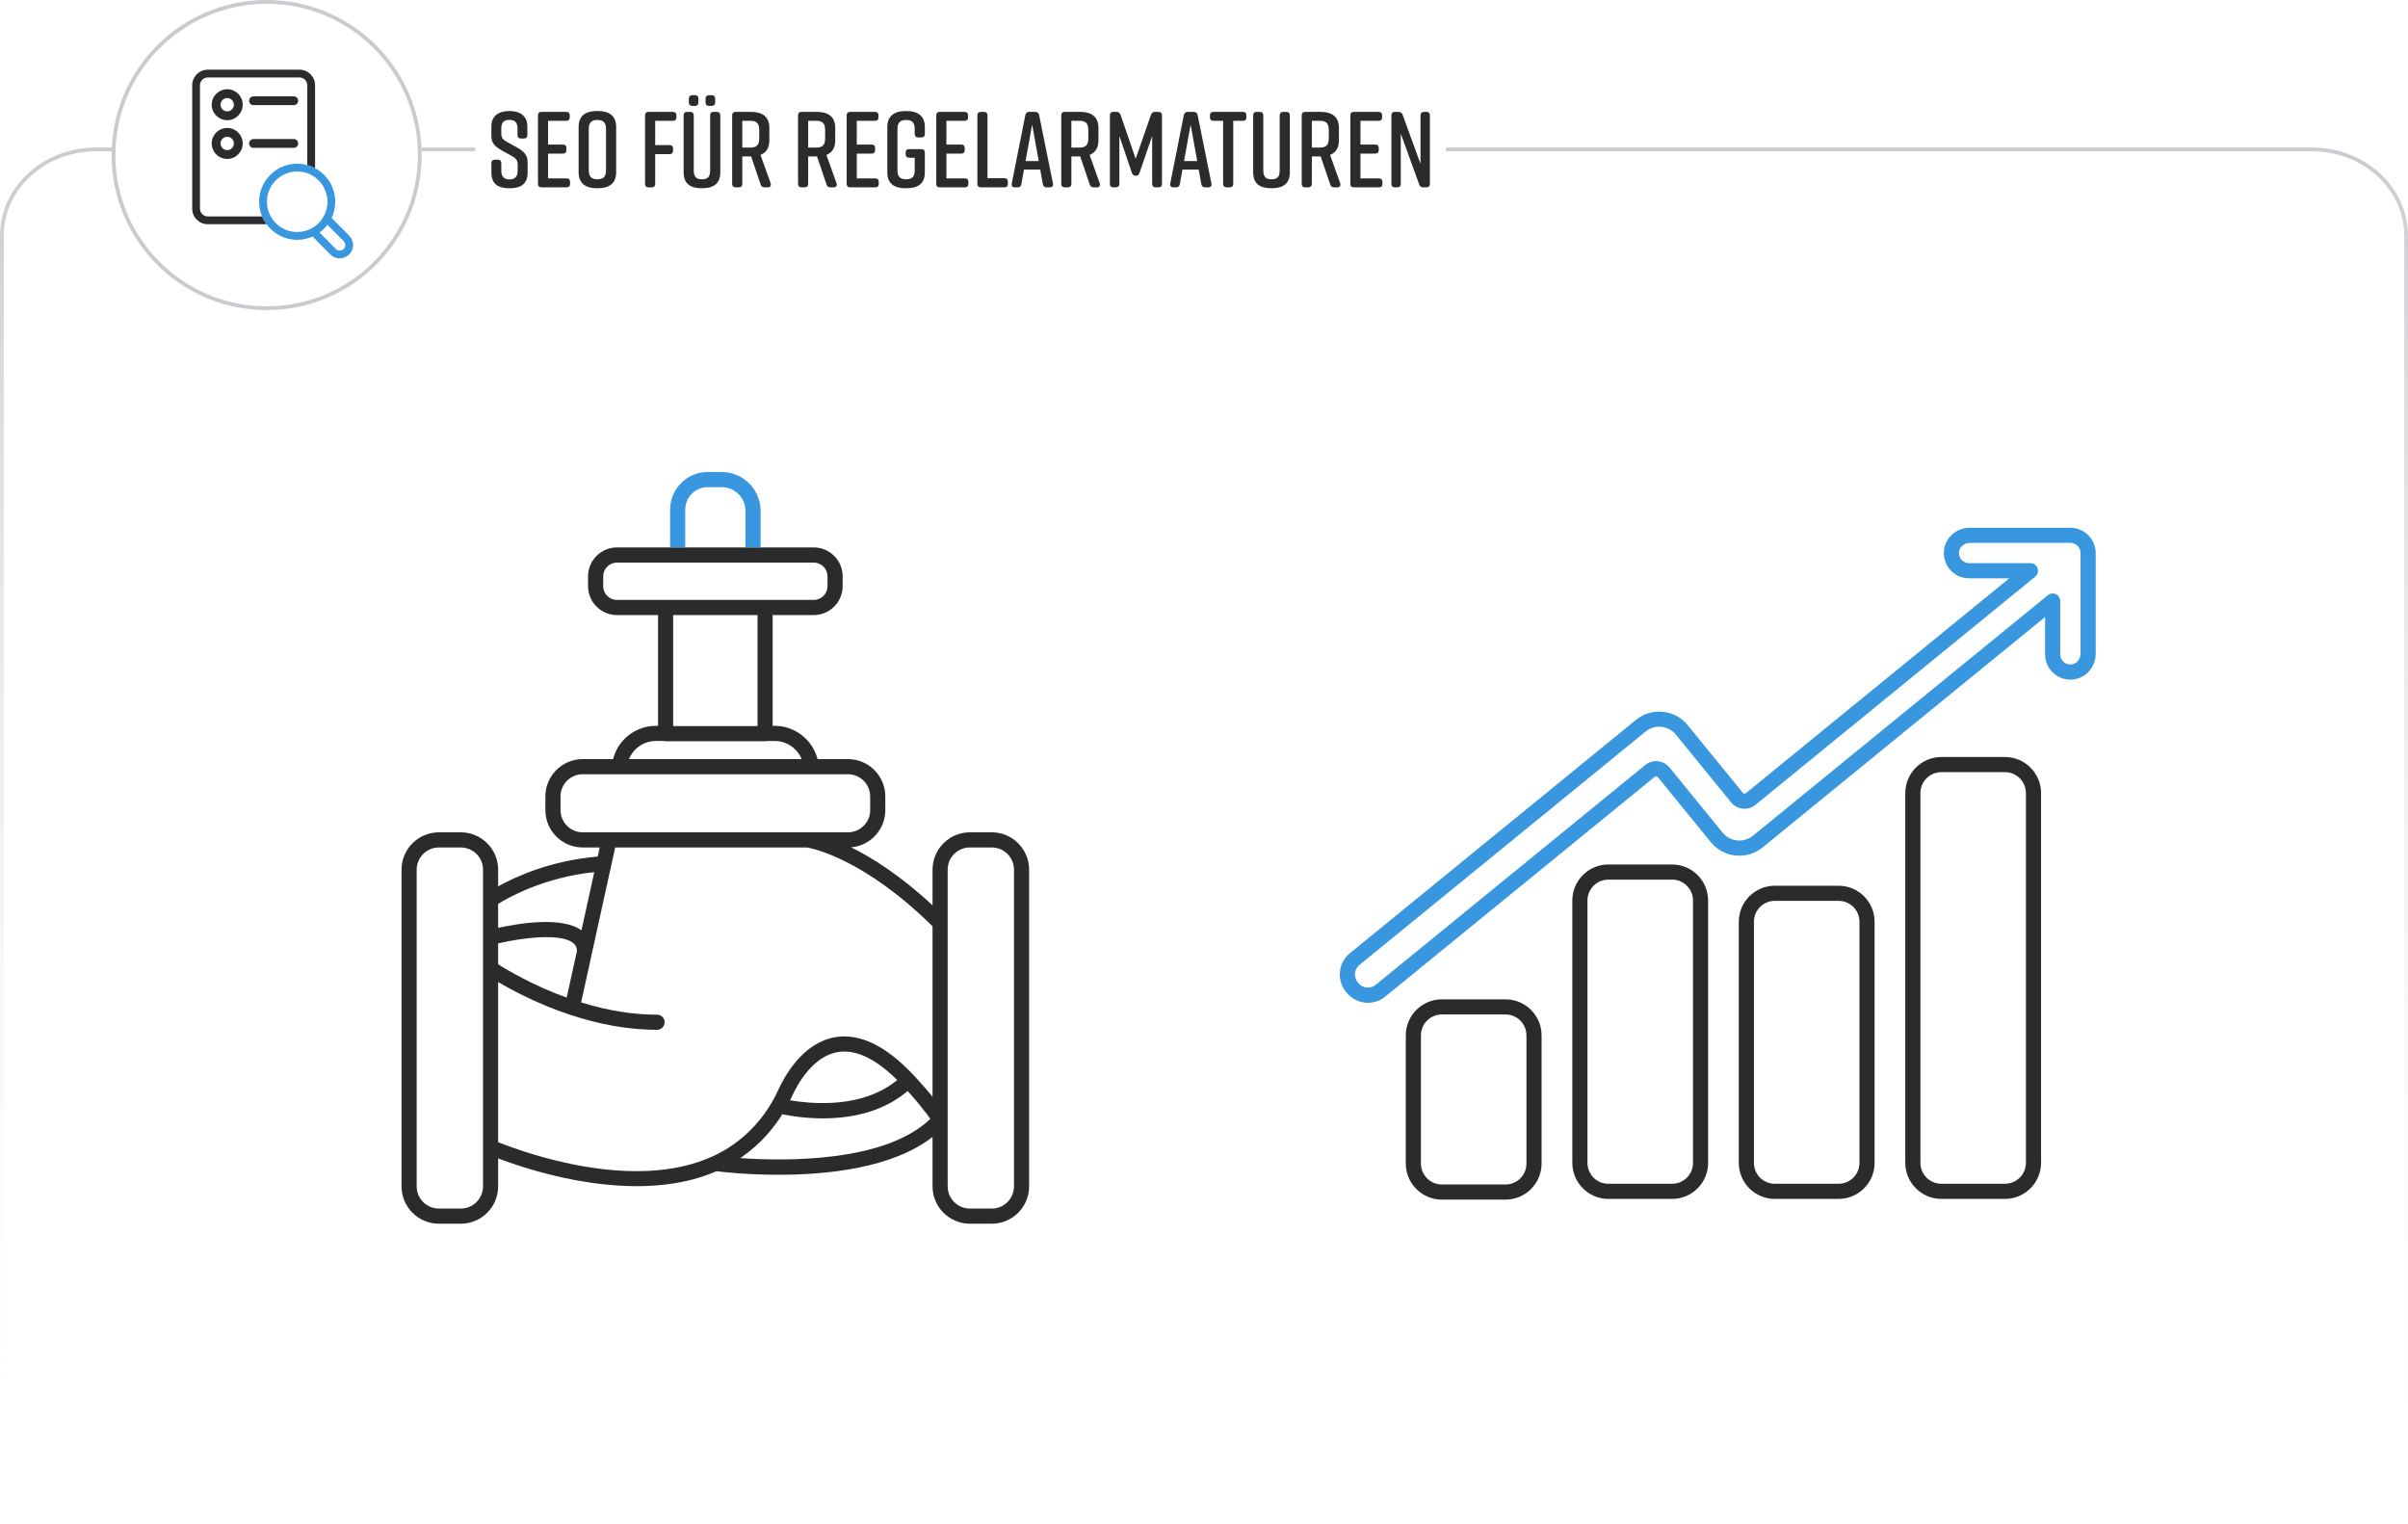 <?xml version="1.0" encoding="UTF-8"?>
<svg id="Regelarmaturen" xmlns="http://www.w3.org/2000/svg" xmlns:xlink="http://www.w3.org/1999/xlink" viewBox="0 0 1272.91 805.44">
  <defs>
    <style>
      .cls-1 {
        fill: #c9cbce;
      }

      .cls-1, .cls-2, .cls-3, .cls-4, .cls-5 {
        stroke-width: 0px;
      }

      .cls-2 {
        fill: #1d1e1c;
      }

      .cls-3 {
        fill: url(#Unbenannter_Verlauf_11);
      }

      .cls-4 {
        fill: #3897df;
      }

      .cls-5 {
        fill: #2a2b2c;
      }
    </style>
    <linearGradient id="Unbenannter_Verlauf_11" data-name="Unbenannter Verlauf 11" x1="636.46" y1="805.44" x2="636.46" y2="77.96" gradientUnits="userSpaceOnUse">
      <stop offset="0" stop-color="#fff" stop-opacity="0"/>
      <stop offset="1" stop-color="#c9cbce"/>
    </linearGradient>
  </defs>
  <g id="Rahmen_Kopie_Kopie_Kopie_Kopie_Kopie_Kopie_Kopie_3_Kopie" data-name="Rahmen Kopie Kopie Kopie Kopie Kopie Kopie Kopie 3 Kopie">
    <path class="cls-1" d="m140.97,2c44.09,0,79.95,35.87,79.95,79.95s-35.87,79.95-79.95,79.95S61.01,126.04,61.01,81.95,96.88,2,140.97,2m0-2C95.71,0,59.01,36.69,59.01,81.95s36.69,81.95,81.95,81.95,81.95-36.69,81.95-81.95S186.23,0,140.97,0h0Z"/>
    <g>
      <path class="cls-2" d="m150.17,128.81h-.15c.03.14.03.3.03.46-.01.08-.01.17-.03.24.05-.15.09-.39.15-.7Zm-4.51-2.57c-.02.08-.03.16-.04.23.02,0,.04,0,.05.01-.01-.08-.01-.16-.01-.24Z"/>
      <g>
        <path class="cls-5" d="m120.11,47.16c-4.51,0-8.19,3.67-8.19,8.18s3.68,8.19,8.19,8.19,8.19-3.67,8.19-8.19-3.68-8.18-8.19-8.18Zm0,11.71c-1.94,0-3.52-1.58-3.52-3.53s1.58-3.52,3.52-3.52,3.52,1.58,3.52,3.52-1.58,3.53-3.52,3.53Z"/>
        <path class="cls-5" d="m120.11,67.63c-4.51,0-8.19,3.67-8.19,8.19s3.68,8.18,8.19,8.18,8.19-3.67,8.19-8.18-3.68-8.19-8.19-8.19Zm0,11.71c-1.94,0-3.52-1.58-3.52-3.52s1.58-3.53,3.52-3.53,3.52,1.58,3.52,3.53-1.58,3.52-3.52,3.52Z"/>
        <path class="cls-5" d="m155.29,55.58h-21.28c-1.29,0-2.33-1.04-2.33-2.33s1.04-2.33,2.33-2.33h21.28c1.29,0,2.33,1.04,2.33,2.33s-1.04,2.33-2.33,2.33Z"/>
        <path class="cls-5" d="m155.29,78.15h-21.28c-1.29,0-2.33-1.04-2.33-2.33s1.04-2.33,2.33-2.33h21.28c1.29,0,2.33,1.04,2.33,2.33s-1.04,2.33-2.33,2.33Z"/>
      </g>
      <path class="cls-4" d="m184.59,124.54l-9.28-9.37c1.22-2.59,1.9-5.48,1.9-8.53,0-7.68-4.32-14.36-10.65-17.75-.17-.09-.33-.17-.49-.25-.16-.08-.31-.16-.46-.23-.35-.16-.7-.31-1.06-.46-.13-.05-.27-.1-.4-.15-.41-.16-.82-.3-1.25-.42-.15-.05-.31-.1-.46-.14-1.7-.47-3.49-.72-5.34-.72-11.09,0-20.12,9.02-20.12,20.12,0,2.74.55,5.36,1.56,7.75.09.22.18.44.29.65.06.15.13.29.2.43.08.18.18.35.27.53.09.17.18.35.28.52.26.46.55.92.84,1.35.04.06.08.12.12.17.11.16.22.31.33.47,3.66,4.99,9.57,8.24,16.23,8.24,2.91,0,5.68-.62,8.17-1.74l9.27,9.44c1.37,1.4,3.2,2.1,5.04,2.1,1.74,0,3.48-.63,4.83-1.9,1.4-1.32,2.19-3.1,2.22-5.02.04-1.92-.69-3.72-2.04-5.09Zm-27.49-1.91c-4.11,0-7.87-1.56-10.71-4.12-1.31-1.18-2.42-2.57-3.28-4.12-1.28-2.3-2.01-4.94-2.01-7.75,0-8.83,7.18-16,16-16,1.87,0,3.67.32,5.34.92,1.48.52,2.87,1.26,4.12,2.18,3.96,2.92,6.54,7.61,6.54,12.9,0,8.81-7.18,15.99-16,15.99Zm24.49,9.02c-1.15,1.09-3,1.05-4.11-.08l-8.53-8.69c1.57-1.15,2.98-2.53,4.16-4.08l8.56,8.64c.56.57.86,1.32.84,2.12-.01.8-.34,1.55-.92,2.09Z"/>
      <path class="cls-5" d="m158.32,36.83h-48.49c-4.54,0-8.23,3.7-8.23,8.24v65.2c0,4.54,3.69,8.24,8.23,8.24h31.04c-.11-.16-.22-.31-.33-.47-.04-.05-.08-.11-.12-.17-.29-.43-.58-.89-.84-1.35-.1-.17-.19-.35-.28-.52-.09-.18-.19-.35-.27-.53-.07-.14-.14-.28-.2-.43-.11-.21-.2-.43-.29-.65h-28.71c-2.27,0-4.12-1.85-4.12-4.12V45.07c0-2.27,1.85-4.12,4.12-4.12h48.49c2.27,0,4.12,1.85,4.12,4.12v42.17c.15.04.31.09.46.14.43.12.84.26,1.25.42.13.05.27.1.4.15.36.15.71.3,1.06.46.15.07.3.15.46.23.16.08.32.16.49.25v-43.82c0-4.54-3.7-8.24-8.24-8.24Z"/>
    </g>
    <path class="cls-3" d="m1222.18,805.44H50.73C22.76,805.44,0,784.54,0,758.85V124.54C0,98.86,22.76,77.96,50.73,77.96h8.34v2h-8.34c-26.87,0-48.73,20-48.73,44.58v634.31c0,24.59,21.86,44.59,48.73,44.59h1171.45c26.87,0,48.73-20,48.73-44.59V124.54c0-24.58-21.86-44.58-48.73-44.58h-457.76v-2h457.76c27.97,0,50.73,20.9,50.73,46.58v634.31c0,25.69-22.76,46.59-50.73,46.59Z"/>
    <polygon class="cls-1" points="251.3 79.96 222.92 79.96 222.86 77.96 251.3 77.96 251.3 79.96"/>
    <g>
      <path class="cls-5" d="m276.91,73.21h-1.48c-1.25,0-1.88-.68-1.88-1.88v-3.53c0-3.19-1.54-4.45-4.28-4.45s-4.28,1.25-4.28,4.45v2.74c0,2.39.85,3.25,3.14,4.56l5.19,2.85c3.42,1.94,5.59,3.88,5.59,7.7v5.53c0,5.99-3.48,8.32-9.52,8.32h-.11c-6.04,0-9.52-2.28-9.52-8.32v-4.9c0-1.2.63-1.88,1.88-1.88h1.48c1.25,0,1.88.68,1.88,1.88v3.99c0,3.14,1.54,4.56,4.33,4.56s4.33-1.42,4.33-4.56v-3.14c0-2.39-.86-3.42-3.19-4.73l-5.13-2.85c-3.65-2.11-5.59-3.82-5.59-7.64v-5.02c0-5.76,3.99-8.21,9.46-8.21h.11c5.47,0,9.46,2.45,9.46,8.21v4.45c0,1.2-.63,1.88-1.88,1.88Z"/>
      <path class="cls-5" d="m299.49,99.03h-13.23c-1.25,0-1.88-.68-1.88-1.88v-36.14c0-1.2.63-1.88,1.88-1.88h13.05c1.25,0,1.88.68,1.88,1.88v.97c0,1.25-.63,1.88-1.88,1.88h-9.58v12.54h7.81c1.25,0,1.88.68,1.88,1.88v1.03c0,1.2-.63,1.88-1.88,1.88h-7.81v13.11h9.75c1.25,0,1.88.63,1.88,1.88v.97c0,1.2-.63,1.88-1.88,1.88Z"/>
      <path class="cls-5" d="m315.56,58.67h.46c6.04,0,9.69,2.57,9.69,8.44v23.94c0,5.87-3.65,8.44-9.69,8.44h-.46c-6.04,0-9.69-2.57-9.69-8.44v-23.94c0-5.93,3.65-8.44,9.69-8.44Zm.23,36.09c2.96,0,4.56-1.2,4.56-4.73v-21.89c0-3.53-1.6-4.73-4.56-4.73s-4.56,1.2-4.56,4.73v21.89c0,3.53,1.6,4.73,4.56,4.73Z"/>
      <path class="cls-5" d="m340.98,97.15v-36.14c0-1.2.63-1.88,1.88-1.88h12.83c1.25,0,1.88.68,1.88,1.88v.97c0,1.25-.63,1.88-1.88,1.88h-9.35v12.83h7.58c1.25,0,1.88.68,1.88,1.88v1.03c0,1.2-.63,1.88-1.88,1.88h-7.58v15.68c0,1.2-.68,1.88-1.88,1.88h-1.6c-1.25,0-1.88-.68-1.88-1.88Z"/>
      <path class="cls-5" d="m380.77,61.01v30.04c0,5.99-3.53,8.44-9.58,8.44h-.23c-6.04,0-9.58-2.39-9.58-8.44v-30.04c0-1.2.63-1.88,1.88-1.88h1.6c1.2,0,1.88.68,1.88,1.88v29.02c0,3.53,1.37,4.73,4.33,4.73s4.33-1.2,4.33-4.73v-29.02c0-1.2.68-1.88,1.88-1.88h1.6c1.25,0,1.88.68,1.88,1.88Zm-11.57-8.84v1.94c0,1.2-.68,1.88-1.88,1.88h-1.25c-1.25,0-1.94-.68-1.94-1.88v-1.94c0-1.2.68-1.88,1.94-1.88h1.25c1.2,0,1.88.68,1.88,1.88Zm8.84,0v1.94c0,1.2-.68,1.88-1.94,1.88h-1.25c-1.2,0-1.88-.68-1.88-1.88v-1.94c0-1.2.68-1.88,1.88-1.88h1.25c1.25,0,1.94.68,1.94,1.88Z"/>
      <path class="cls-5" d="m405.79,99.03h-1.6c-1.08,0-1.77-.46-2.11-1.54l-5.02-14.82h-4.67v14.48c0,1.2-.68,1.88-1.88,1.88h-1.6c-1.25,0-1.88-.68-1.88-1.88v-36.14c0-1.2.63-1.88,1.88-1.88h8.09c6.04,0,9.69,2.57,9.69,8.44v6.67c0,3.99-1.71,6.44-4.67,7.64l5.36,14.99c.4,1.25-.23,2.17-1.6,2.17Zm-13.4-21.04h4.39c2.96,0,4.56-1.2,4.56-4.73v-4.67c0-3.53-1.6-4.73-4.56-4.73h-4.39v14.14Z"/>
      <path class="cls-5" d="m440.62,99.03h-1.6c-1.08,0-1.77-.46-2.11-1.54l-5.02-14.82h-4.67v14.48c0,1.2-.68,1.88-1.88,1.88h-1.6c-1.25,0-1.88-.68-1.88-1.88v-36.14c0-1.2.63-1.88,1.88-1.88h8.09c6.04,0,9.69,2.57,9.69,8.44v6.67c0,3.99-1.71,6.44-4.67,7.64l5.36,14.99c.4,1.25-.23,2.17-1.6,2.17Zm-13.4-21.04h4.39c2.96,0,4.56-1.2,4.56-4.73v-4.67c0-3.53-1.6-4.73-4.56-4.73h-4.39v14.14Z"/>
      <path class="cls-5" d="m462.67,99.03h-13.23c-1.25,0-1.88-.68-1.88-1.88v-36.14c0-1.2.63-1.88,1.88-1.88h13.05c1.25,0,1.88.68,1.88,1.88v.97c0,1.25-.63,1.88-1.88,1.88h-9.58v12.54h7.81c1.25,0,1.88.68,1.88,1.88v1.03c0,1.2-.63,1.88-1.88,1.88h-7.81v13.11h9.75c1.25,0,1.88.63,1.88,1.88v.97c0,1.2-.63,1.88-1.88,1.88Z"/>
      <path class="cls-5" d="m488.89,80.68v10.38c0,5.99-3.65,8.44-9.69,8.44h-.46c-6.04,0-9.69-2.39-9.69-8.44v-23.94c0-5.76,3.65-8.44,9.69-8.44h.46c6.04,0,9.69,2.68,9.69,8.44v3.65c0,1.2-.63,1.88-1.88,1.88h-1.6c-1.2,0-1.88-.68-1.88-1.88v-2.62c0-3.53-1.6-4.73-4.56-4.73s-4.56,1.2-4.56,4.73v21.89c0,3.53,1.6,4.73,4.56,4.73s4.56-1.2,4.56-4.73v-6.67h-2.91c-1.2,0-1.88-.63-1.88-1.88v-.8c0-1.25.68-1.88,1.88-1.88h6.38c1.25,0,1.88.63,1.88,1.88Z"/>
      <path class="cls-5" d="m510.04,99.03h-13.23c-1.25,0-1.88-.68-1.88-1.88v-36.14c0-1.2.63-1.88,1.88-1.88h13.05c1.25,0,1.88.68,1.88,1.88v.97c0,1.25-.63,1.88-1.88,1.88h-9.58v12.54h7.81c1.25,0,1.88.68,1.88,1.88v1.03c0,1.2-.63,1.88-1.88,1.88h-7.81v13.11h9.75c1.25,0,1.88.63,1.88,1.88v.97c0,1.2-.63,1.88-1.88,1.88Z"/>
      <path class="cls-5" d="m532.78,96.07v1.08c0,1.2-.63,1.88-1.88,1.88h-12.37c-1.25,0-1.88-.68-1.88-1.88v-36.14c0-1.2.63-1.88,1.88-1.88h1.6c1.2,0,1.88.68,1.88,1.88v33.18h8.89c1.25,0,1.88.68,1.88,1.88Z"/>
      <path class="cls-5" d="m554.96,99.03h-1.65c-1.14,0-1.82-.57-2.05-1.71l-1.37-7.7h-8.61l-1.37,7.7c-.17,1.14-.91,1.71-2,1.71h-1.42c-1.25,0-1.88-.74-1.65-2.05l7.18-36.14c.23-1.14.97-1.71,2.05-1.71h3.19c1.08,0,1.82.57,2.05,1.71l7.3,36.14c.29,1.31-.4,2.05-1.65,2.05Zm-5.87-13.91l-3.48-19.27-3.48,19.27h6.95Z"/>
      <path class="cls-5" d="m579.75,99.03h-1.6c-1.08,0-1.77-.46-2.11-1.54l-5.02-14.82h-4.67v14.48c0,1.2-.68,1.88-1.88,1.88h-1.6c-1.25,0-1.88-.68-1.88-1.88v-36.14c0-1.2.63-1.88,1.88-1.88h8.09c6.04,0,9.69,2.57,9.69,8.44v6.67c0,3.99-1.71,6.44-4.67,7.64l5.36,14.99c.4,1.25-.23,2.17-1.6,2.17Zm-13.4-21.04h4.39c2.96,0,4.56-1.2,4.56-4.73v-4.67c0-3.53-1.6-4.73-4.56-4.73h-4.39v14.14Z"/>
      <path class="cls-5" d="m602.38,91.34c-.29,1.08-.97,1.54-2,1.54s-1.71-.46-2.05-1.54l-6.61-19.44v25.25c0,1.2-.68,1.88-1.94,1.88h-1.2c-1.25,0-1.88-.68-1.88-1.88v-36.14c0-1.2.63-1.88,1.88-1.88h1.6c1.08,0,1.82.51,2.17,1.54l7.98,23.26,8.1-23.26c.34-1.03,1.03-1.54,2.11-1.54h1.82c1.25,0,1.88.68,1.88,1.88v36.14c0,1.2-.63,1.88-1.88,1.88h-1.43c-1.2,0-1.88-.68-1.88-1.88v-25.25l-6.67,19.44Z"/>
      <path class="cls-5" d="m638.74,99.03h-1.65c-1.14,0-1.82-.57-2.05-1.71l-1.37-7.7h-8.61l-1.37,7.7c-.17,1.14-.91,1.71-2,1.71h-1.42c-1.25,0-1.88-.74-1.65-2.05l7.18-36.14c.23-1.14.97-1.71,2.05-1.71h3.19c1.08,0,1.82.57,2.05,1.71l7.3,36.14c.29,1.31-.4,2.05-1.65,2.05Zm-5.87-13.91l-3.48-19.27-3.48,19.27h6.95Z"/>
      <path class="cls-5" d="m658.86,61.01v.97c0,1.25-.63,1.88-1.88,1.88h-5.07v33.29c0,1.2-.68,1.88-1.88,1.88h-1.6c-1.2,0-1.88-.68-1.88-1.88v-33.29h-5.07c-1.2,0-1.88-.63-1.88-1.88v-.97c0-1.2.68-1.88,1.88-1.88h15.51c1.25,0,1.88.68,1.88,1.88Z"/>
      <path class="cls-5" d="m681.84,61.01v30.04c0,5.99-3.53,8.44-9.58,8.44h-.23c-6.04,0-9.58-2.39-9.58-8.44v-30.04c0-1.2.63-1.88,1.88-1.88h1.6c1.2,0,1.88.68,1.88,1.88v29.02c0,3.53,1.37,4.73,4.33,4.73s4.33-1.2,4.33-4.73v-29.02c0-1.2.68-1.88,1.88-1.88h1.6c1.25,0,1.88.68,1.88,1.88Z"/>
      <path class="cls-5" d="m706.86,99.03h-1.6c-1.08,0-1.77-.46-2.11-1.54l-5.02-14.82h-4.67v14.48c0,1.2-.68,1.88-1.88,1.88h-1.6c-1.25,0-1.88-.68-1.88-1.88v-36.14c0-1.2.63-1.88,1.88-1.88h8.1c6.04,0,9.69,2.57,9.69,8.44v6.67c0,3.99-1.71,6.44-4.67,7.64l5.36,14.99c.4,1.25-.23,2.17-1.6,2.17Zm-13.4-21.04h4.39c2.96,0,4.56-1.2,4.56-4.73v-4.67c0-3.53-1.6-4.73-4.56-4.73h-4.39v14.14Z"/>
      <path class="cls-5" d="m728.92,99.03h-13.23c-1.25,0-1.88-.68-1.88-1.88v-36.14c0-1.2.63-1.88,1.88-1.88h13.05c1.25,0,1.88.68,1.88,1.88v.97c0,1.25-.63,1.88-1.88,1.88h-9.58v12.54h7.81c1.25,0,1.88.68,1.88,1.88v1.03c0,1.2-.63,1.88-1.88,1.88h-7.81v13.11h9.75c1.25,0,1.88.63,1.88,1.88v.97c0,1.2-.63,1.88-1.88,1.88Z"/>
      <path class="cls-5" d="m738.6,99.03h-1.2c-1.25,0-1.88-.68-1.88-1.88v-36.14c0-1.2.63-1.88,1.88-1.88h1.88c1.08,0,1.82.51,2.17,1.54l9.46,25.94v-25.6c0-1.2.68-1.88,1.88-1.88h1.2c1.25,0,1.88.68,1.88,1.88v36.14c0,1.2-.63,1.88-1.88,1.88h-1.65c-1.08,0-1.77-.51-2.11-1.54l-9.75-26.85v26.51c0,1.2-.68,1.88-1.88,1.88Z"/>
    </g>
    <g>
      <path class="cls-4" d="m723.12,530c-.5,0-.99-.03-1.49-.08-3.86-.39-7.33-2.26-9.78-5.27l-.35-.43c-2.45-3-3.58-6.78-3.19-10.64.39-3.86,2.26-7.33,5.27-9.78l151.22-123.32c8.3-6.77,20.56-5.52,27.33,2.78l29.18,35.79c.25.3.55.39.77.41.21.02.53,0,.84-.25l139.19-113.53h-21.18c-3.69,0-7.25-1.54-9.77-4.23-2.55-2.73-3.83-6.29-3.58-10.02.46-7,6.46-12.48,13.66-12.48h53.21c.48,0,.93.03,1.38.08.29.02.52.05.67.08.15.01.29.04.44.07.17.03.32.07.47.11.44.09.83.21,1.17.33.46.13.82.29,1.03.39.83.33,1.6.74,2.31,1.21.05.03.1.07.15.11.42.31.78.58,1.19.94h0c.07.06.14.13.21.2.25.22.54.48.84.84.1.11.19.22.29.33l.08.09c.06.07.13.15.18.23l.1.12c.17.22.43.54.68.96.11.17.24.37.37.61.15.23.29.48.4.73.08.16.16.32.23.49.05.1.08.17.13.27.68,1.61,1.05,3.4,1.05,5.2v53.19c0,7.17-5.45,13.17-12.41,13.67-3.69.26-7.36-1.03-10.07-3.56-2.71-2.52-4.26-6.08-4.26-9.78v-19.74l-149.36,121.8c-8.3,6.77-20.56,5.52-27.33-2.78l-28.05-34.41c-.25-.3-.55-.39-.77-.41-.21-.02-.53,0-.84.25l-142.46,116.18c-2.62,2.13-5.82,3.27-9.15,3.27Zm153.94-145.88c-2.54,0-5.09.84-7.21,2.57l-151.22,123.32c-1.35,1.1-2.19,2.66-2.36,4.39s.33,3.43,1.43,4.77l.35.43c1.1,1.35,2.66,2.19,4.39,2.36,1.73.17,3.43-.33,4.78-1.43l142.46-116.18c1.89-1.54,4.28-2.26,6.7-2.01,2.43.25,4.62,1.43,6.16,3.32l28.05,34.41c3.98,4.88,11.19,5.61,16.07,1.63l155.89-127.12c1.2-.98,2.85-1.18,4.24-.51,1.4.66,2.28,2.07,2.28,3.61v28.17c0,1.5.61,2.9,1.71,3.92,1.1,1.03,2.53,1.54,4.05,1.43,2.79-.2,4.97-2.69,4.97-5.69v-53.19c0-.69-.13-1.38-.37-1.98-.05-.1-.1-.21-.14-.31,0,.02.04.08.08.14-.06-.1-.11-.2-.16-.3-.09-.14-.17-.28-.25-.43l-.05-.08c-.04-.06-.08-.13-.12-.19-.04-.05-.07-.09-.11-.14l-.1-.13c-.08-.09-.15-.17-.23-.25-.04-.05-.09-.09-.13-.14l-.16-.14s-.08-.08-.13-.12c-.19-.16-.36-.29-.54-.43-.25-.16-.53-.3-.83-.42-.07-.03-.14-.06-.21-.09l-.09-.04c-.08-.02-.16-.05-.24-.08-.08-.03-.15-.06-.23-.08-.16-.03-.29-.05-.43-.1-.03,0-.06,0-.08-.01-.11,0-.22-.02-.33-.03-.16-.02-.32-.03-.51-.03h-53.21c-2.95,0-5.5,2.24-5.68,5-.1,1.51.41,2.94,1.44,4.03,1.03,1.1,2.42,1.7,3.93,1.7h32.41c1.69,0,3.2,1.06,3.77,2.66.57,1.59.07,3.37-1.24,4.44l-2.34,1.91-145.56,118.72c-1.89,1.54-4.27,2.26-6.7,2.01-2.43-.25-4.62-1.43-6.16-3.32l-29.18-35.79c-2.25-2.77-5.55-4.2-8.86-4.2Zm222.23-94.15s0,0,0,0c0,0,0,0,0,0Zm-.12-.21s0,0,0,0c0,0,0,0,0,0Zm-.24-.4s.01.02.02.03c0-.01-.01-.02-.02-.03Zm-.75-.91s.04.03.06.04c-.02-.01-.04-.03-.06-.04h0Zm-.12-.1s.08.07.12.09h0s-.08-.06-.12-.09Zm.04,0s0,0,0,0c0,0,0,0,0,0Zm0-.01s0,0,0,0c0,0,0,0,0,0Zm-1.52-.98s0,0,0,0c0,0,0,0,0,0Z"/>
      <path class="cls-5" d="m795.85,634.05h-33.66c-10.51,0-19.06-8.55-19.06-19.06v-67.74c0-10.51,8.55-19.06,19.06-19.06h33.66c10.51,0,19.06,8.55,19.06,19.06v67.74c0,10.51-8.55,19.06-19.06,19.06Zm-33.66-97.86c-6.1,0-11.06,4.96-11.06,11.06v67.74c0,6.1,4.96,11.06,11.06,11.06h33.66c6.1,0,11.06-4.96,11.06-11.06v-67.74c0-6.1-4.96-11.06-11.06-11.06h-33.66Z"/>
      <path class="cls-5" d="m883.92,633.67h-33.74c-10.49,0-19.02-8.53-19.02-19.02v-138.71c0-10.49,8.53-19.02,19.02-19.02h33.74c10.49,0,19.02,8.53,19.02,19.02v138.71c0,10.49-8.53,19.02-19.02,19.02Zm-33.74-168.75c-6.08,0-11.02,4.94-11.02,11.02v138.71c0,6.08,4.94,11.02,11.02,11.02h33.74c6.08,0,11.02-4.94,11.02-11.02v-138.71c0-6.08-4.94-11.02-11.02-11.02h-33.74Z"/>
      <path class="cls-5" d="m971.93,633.67h-33.76c-10.48,0-19.01-8.53-19.01-19.01v-127.5c0-10.48,8.53-19.01,19.01-19.01h33.76c10.48,0,19.01,8.53,19.01,19.01v127.5c0,10.48-8.53,19.01-19.01,19.01Zm-33.76-157.53c-6.07,0-11.01,4.94-11.01,11.01v127.5c0,6.07,4.94,11.01,11.01,11.01h33.76c6.07,0,11.01-4.94,11.01-11.01v-127.5c0-6.07-4.94-11.01-11.01-11.01h-33.76Z"/>
      <path class="cls-5" d="m1059.86,633.67h-33.62c-10.52,0-19.08-8.56-19.08-19.08v-195.4c0-10.52,8.56-19.08,19.08-19.08h33.62c10.52,0,19.08,8.56,19.08,19.08v195.4c0,10.52-8.56,19.08-19.08,19.08Zm-33.62-225.56c-6.11,0-11.08,4.97-11.08,11.08v195.4c0,6.11,4.97,11.08,11.08,11.08h33.62c6.11,0,11.08-4.97,11.08-11.08v-195.4c0-6.11-4.97-11.08-11.08-11.08h-33.62Z"/>
    </g>
  </g>
  <g>
    <path class="cls-5" d="m524.3,439.92h-11.61c-10.88,0-19.73,8.85-19.73,19.73v18.85c-17.01-15.77-31.82-25.12-43.04-30.66,10.11-.83,18.07-9.33,18.07-19.65v-7.24c0-10.88-8.85-19.73-19.73-19.73h-16.08c-2.58-10.11-11.88-17.59-22.61-17.59h-1.12v-58.54h21.71c8.43,0,15.28-6.86,15.28-15.28v-5.19c0-8.43-6.85-15.28-15.28-15.28h-104.02c-8.42,0-15.28,6.85-15.28,15.28v5.19c0,8.42,6.86,15.28,15.28,15.28h21.71v58.54h-1.13c-6.22,0-12.08,2.43-16.51,6.84-3,2.98-5.1,6.71-6.11,10.75h-16.07c-10.88,0-19.73,8.85-19.73,19.73v7.24c0,10.88,8.85,19.73,19.73,19.73h8.97l-1.05,4.81c-24.86,2.13-43.46,10.64-52.62,15.73v-8.81c0-10.88-8.85-19.73-19.73-19.73h-11.61c-10.88,0-19.73,8.85-19.73,19.73v167.4c0,10.88,8.85,19.73,19.73,19.73h11.61c10.88,0,19.73-8.85,19.73-19.73v-14.79c12.58,4.79,42.38,14.69,73.28,14.69,14.35,0,28.93-2.14,42.14-7.92,3.93.49,16.72,1.89,32.93,1.89,25.79,0,60.21-3.55,81.28-19.99v26.12c0,10.88,8.85,19.73,19.73,19.73h11.61c10.87,0,19.72-8.85,19.72-19.73v-167.4c0-10.88-8.85-19.73-19.72-19.73Zm-268.97,187.13c0,6.47-5.26,11.73-11.73,11.73h-11.61c-6.47,0-11.73-5.26-11.73-11.73v-167.4c0-6.47,5.26-11.73,11.73-11.73h11.61c6.47,0,11.73,5.26,11.73,11.73v167.4Zm70.81-309.96c-4.01,0-7.28-3.27-7.28-7.28v-5.19c0-4.02,3.27-7.28,7.28-7.28h104.02c4.01,0,7.28,3.26,7.28,7.28v5.19c0,4.01-3.27,7.28-7.28,7.28h-104.02Zm74.31,8v58.68h-44.6v-58.68h44.6Zm-64.59,71.05c2.92-2.91,6.77-4.51,10.86-4.51h4.07s.04.01.07.01t.02.01h.01c.13.04.27.06.42.08.17.03.36.04.54.04h52.6c.13,0,.27-.01.4-.03.03,0,.06,0,.09-.01h.04s.04,0,.06-.01c.11,0,.23-.03.34-.06.01,0,.02,0,.03,0,.04,0,.07-.01.11-.02h4.05c6.34,0,11.92,3.97,14.22,9.59h-91.31c.77-1.89,1.91-3.62,3.38-5.08Zm-27.83,43.78c-6.47,0-11.73-5.26-11.73-11.73v-7.24c0-6.47,5.26-11.73,11.73-11.73h140.23c6.47,0,11.73,5.26,11.73,11.73v7.24c0,6.47-5.26,11.73-11.73,11.73h-140.23Zm12.95,20.17s-.01,0-.02.02c-.05.02-.1.04-.15.06.06-.03.12-.05.17-.08Zm-57.65,17.66c5.5-3.44,24.22-13.99,50.81-16.81l-6.76,30.77c-10.45-7.52-33.56-3.6-44.05-1.29v-12.67Zm0,20.88c12.92-3.05,32.87-5.45,39.56-.31,1.41,1.09,2.06,2.42,2.1,4.31l-5.42,24.65c-17.69-6.37-31.09-14.35-36.24-17.62v-11.03Zm127.95,113.5c.31-.21.62-.42.93-.64,2.16-1.52,4.23-3.14,6.21-4.85.41-.36.82-.72,1.23-1.09h.01c.11-.1.22-.2.32-.3.35-.31.69-.63,1.03-.96.17-.15.33-.3.49-.46.31-.3.61-.6.91-.89.19-.19.38-.38.57-.58.34-.35.68-.7,1.01-1.05.45-.47.89-.95,1.32-1.43,1.74-1.93,3.38-3.95,4.93-6.06.77-1.05,1.52-2.13,2.25-3.23.26-.4.52-.8.78-1.21.07-.1.14-.21.21-.32.01-.02.01-.03.02-.04.02-.03.04-.06.05-.09h0c.13.03.27.06.41.08.19.04.38.08.59.12.13.03.26.06.41.08.17.04.35.07.52.1,1.35.25,2.96.52,4.77.77.22.03.43.06.65.09.87.11,1.79.22,2.74.32.24.03.48.06.73.08.73.07,1.48.14,2.25.2.26.03.52.05.78.06,1.18.08,2.4.15,3.66.2.42.02.84.04,1.27.04.86.03,1.73.04,2.62.04h.01c.15,0,.3-.01.45-.01.35,0,.7,0,1.04-.02.47-.01.93-.01,1.41-.02.1,0,.21-.01.31-.01.06,0,.12,0,.18-.01.25,0,.5-.02.75-.03.68-.03,1.36-.07,2.06-.11,1.1-.07,2.22-.16,3.34-.27.47-.05.95-.1,1.42-.16.48-.06.95-.12,1.43-.18.48-.07.96-.14,1.44-.21.71-.11,1.43-.23,2.15-.36.04,0,.09,0,.13-.02.69-.13,1.37-.27,2.06-.41.77-.16,1.53-.33,2.29-.53.69-.17,1.39-.35,2.08-.54.45-.12.91-.25,1.36-.39.28-.08.55-.17.83-.26.37-.11.73-.23,1.09-.35.36-.12.72-.25,1.09-.38.48-.17.96-.35,1.44-.53.48-.18.96-.37,1.44-.57.44-.18.89-.37,1.33-.57.13-.05.27-.11.4-.18.37-.16.75-.33,1.12-.51.95-.44,1.88-.92,2.81-1.42.3-.16.6-.32.9-.5.26-.15.52-.3.78-.45,1.12-.65,2.22-1.35,3.31-2.1.25-.17.5-.34.74-.52.8-.56,1.59-1.16,2.36-1.78.29-.23.58-.47.87-.71.08-.06.15-.12.22-.19.06-.05.12-.1.18-.16,0,0,0,0,.01,0,.35.39.71.78,1.07,1.18.21.24.44.5.67.75.42.47.84.96,1.27,1.45.43.5.87,1,1.31,1.52.31.37.63.74.94,1.12.32.37.63.76.95,1.15,1.15,1.4,2.32,2.86,3.48,4.39.26.34.52.68.77,1.03.2.26.39.52.58.78.33.44.65.88.97,1.33-23.77,23.03-76.35,22.43-100.52,20.77Zm26.39-30.59c.34-.7.67-1.4.99-2.09,2.87-6.31,10.97-21.2,24.3-23.39,1.11-.18,2.23-.27,3.37-.27.53,0,1.06.02,1.6.06.1,0,.19.01.28.02.07.01.14.01.21.02.03,0,.07.01.1.01.15.02.29.03.44.05.2.02.39.05.59.08.23.03.46.07.69.11.04.01.09.01.13.02.28.05.56.11.84.17.33.07.66.15.98.23.22.05.45.11.67.18.28.08.56.16.84.25.26.08.52.16.78.26.3.1.61.21.91.33.53.2,1.07.42,1.6.65.32.15.65.29.97.45.29.14.58.28.87.43.59.29,1.18.61,1.77.95.47.27.95.55,1.43.85.08.05.15.1.23.15.23.13.46.28.68.43.24.15.47.3.71.47.16.1.32.21.48.33.3.2.6.41.9.63.3.21.61.43.91.66.61.45,1.21.92,1.82,1.41.31.24.61.49.92.75.3.25.61.51.92.78.77.65,1.55,1.34,2.33,2.07.34.31.68.63,1.02.96.44.41.88.84,1.32,1.29-.02.03-.05.05-.07.07-.34.28-.68.56-1.03.82-1.11.87-2.26,1.68-3.43,2.43-.78.5-1.57.97-2.37,1.42-1.6.89-3.24,1.69-4.91,2.39-.33.15-.66.3-1,.42h-.01c-.39.16-.78.31-1.17.45-.53.2-1.06.39-1.6.57-.84.29-1.69.56-2.55.81-.43.13-.85.25-1.28.35-.48.13-.96.25-1.43.36-.81.2-1.62.38-2.42.55-.86.17-1.72.33-2.57.47-.43.08-.85.14-1.28.2-.85.13-1.69.24-2.53.33-1.69.2-3.35.33-4.98.41-.82.05-1.63.08-2.43.09-1.7.05-3.36.04-4.95,0-.85-.02-1.68-.05-2.5-.1-.41-.01-.81-.04-1.2-.07-.4-.03-.79-.05-1.18-.08-1.55-.12-3.01-.26-4.36-.42-.68-.08-1.34-.16-1.96-.25-.32-.04-.62-.08-.92-.13-.29-.04-.58-.09-.87-.13-.28-.04-.56-.09-.82-.13-.27-.04-.53-.09-.78-.13Zm75.29-1.84c-.26-.33-.53-.65-.79-.97-.34-.41-.67-.81-1-1.2-.37-.44-.74-.88-1.11-1.31-.33-.39-.66-.77-.98-1.15-.76-.87-1.51-1.71-2.23-2.52-.34-.38-.68-.76-1.02-1.13-.58-.64-1.14-1.26-1.69-1.85-.38-.41-.76-.81-1.12-1.2l-.03-.03s-.03-.04-.05-.06c-14.47-15.46-28.35-22.23-41.27-20.11-17.14,2.81-26.9,20.49-30.3,27.97-.95,2.11-2,4.15-3.21,6.25-5.22,9.06-12.14,16.65-20.55,22.56-.86.6-1.73,1.18-2.61,1.74-.55.34-1.1.68-1.65,1.01-.47.28-.93.55-1.4.81-.28.16-.55.32-.83.47-.28.15-.55.29-.83.44-.44.24-.88.46-1.32.68-.02.01-.05.03-.07.04-.32.16-.62.31-.94.46-.42.21-.85.41-1.27.6-.02.01-.04.01-.06.03-.02,0-.04.01-.06.02-.03.01-.06.02-.08.03-41.46,18.87-99.27-2.04-113.16-7.6v-84.65c7.64,4.52,21.22,11.75,37.92,17.29,15.97,5.3,31.48,7.98,46.08,7.98,2.21,0,4-1.79,4-4s-1.79-4-4-4c-12.71,0-26.2-2.17-40.13-6.48l5.7-25.95c.02-.08.04-.16.05-.24l10.08-45.87s-.03.07-.05.11c.03-.08.06-.16.08-.23.01-.02.01-.04.01-.05l.11-.5s.01-.03.01-.04l2.01-9.13h101.32c2.56.41,29.73,5.55,66.44,41.64v90.14Zm43.06,47.35c0,6.47-5.26,11.73-11.72,11.73h-11.61c-6.47,0-11.73-5.26-11.73-11.73v-167.4c0-6.47,5.26-11.73,11.73-11.73h11.61c6.46,0,11.72,5.26,11.72,11.73v167.4Z"/>
    <path class="cls-4" d="m381.53,249.49h-7.46c-10.94,0-19.84,8.91-19.84,19.85v20h8v-20c0-6.53,5.31-11.85,11.84-11.85h7.46c6.91,0,12.53,5.62,12.53,12.53v19.32h8v-19.32c0-11.32-9.21-20.53-20.53-20.53Z"/>
  </g>
</svg>